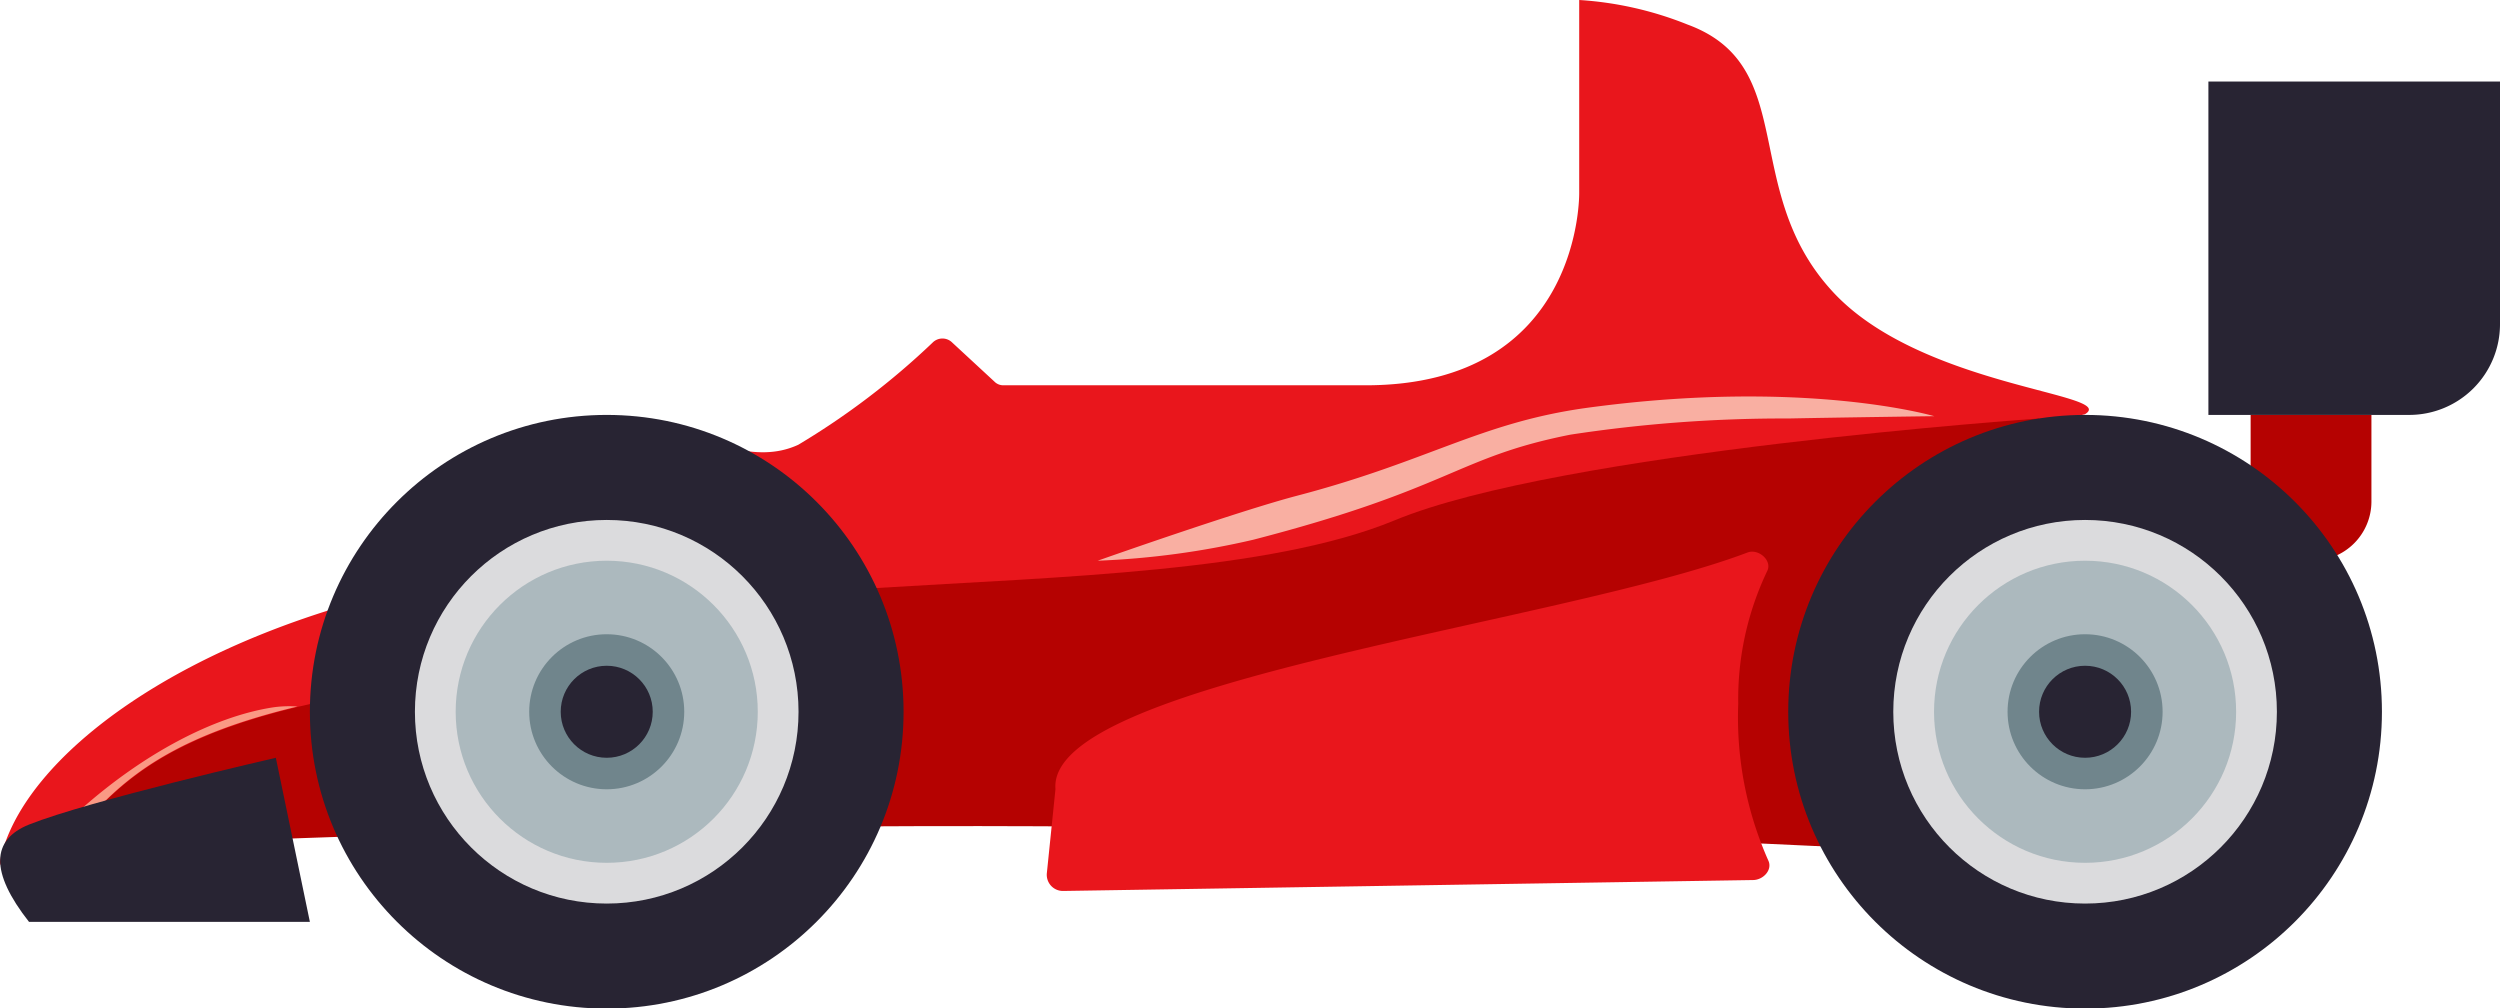 <svg xmlns="http://www.w3.org/2000/svg" viewBox="0 0 119 48"><defs><style>.cls-1{fill:#e9161c;}.cls-2{fill:#b50201;}.cls-3{fill:#fa9984;}.cls-4{fill:#282433;}.cls-5{fill:#f9afa2;}.cls-6{fill:#dbdbdd;}.cls-7{fill:#acb9be;}.cls-8{fill:#70858c;}</style></defs><title>Asset 1</title><g id="Layer_2" data-name="Layer 2"><g id="Layer_1-2" data-name="Layer 1"><path class="cls-1" d="M75.17,0V9.17s.17,9.17-10.17,9.17H47.75a.59.59,0,0,1-.42-.18l-2-1.85a.66.66,0,0,0-.94,0A36.07,36.07,0,0,1,38,21.17c-2.17,1-4.16-.46-5.44,0-3.25,1.16-8.43,5.91-11.81,6.58C8.75,30.15,1,36.06,0,41a.32.32,0,0,0,.33.34l8.91-1,90-20.62c1.66-1-7.91-1.27-12.08-5.92C82.82,9,85.66,3.13,80.33,1.17A16.59,16.59,0,0,0,75.17,0Z"/><path class="cls-2" d="M97.06,19.92,88.75,40.38Q70,39.45,49.67,39.33c-16.24-.07-31.82.32-46.67,1.05.58-.7,1.14-1.38,1.77-2,1.84-1.87,4.25-3.49,9.39-4.73l.6-.14c8.4-1.91,13.9-4.7,26.95-5.52,8.76-.54,18.72-.77,24.67-3.22C74.25,21.5,97.06,19.92,97.06,19.92Z"/><path class="cls-3" d="M14.16,33.63C9,34.87,6.61,36.49,4.77,38.36a7.22,7.22,0,0,0-.95.19c3-2.67,6.34-4.44,9.18-4.88A5.51,5.51,0,0,1,14.16,33.63Z"/><path class="cls-2" d="M107.13,19.75h5.75a0,0,0,0,1,0,0v4.12a2.82,2.82,0,0,1-2.82,2.82h-2.93a0,0,0,0,1,0,0V19.75A0,0,0,0,1,107.13,19.75Z"/><path class="cls-4" d="M105.13,3.88H119a0,0,0,0,1,0,0V15.43a4.32,4.32,0,0,1-4.32,4.32h-9.56a0,0,0,0,1,0,0V3.88A0,0,0,0,1,105.13,3.88Z"/><path class="cls-4" d="M14.75,43.88l-1.62-7.81S4.2,38.12,1.38,39.25c-1.79.72-1.87,2.25,0,4.63Z"/><path class="cls-1" d="M83.44,41.89c.48,0,.93-.47.74-.91a16.78,16.78,0,0,1-1.44-7.48,14.14,14.14,0,0,1,1.38-6.32c.25-.5-.42-1.08-.94-.88-8.94,3.39-33.36,6.14-32.94,11.26l-.41,4a.77.77,0,0,0,.77.85Z"/><path class="cls-5" d="M52.25,26.69a39.25,39.25,0,0,0,7.41-1c9.46-2.45,9.65-3.92,15.09-5a67.23,67.23,0,0,1,10.38-.77c2.52-.05,6.94-.11,6.94-.11s-6.14-1.81-16.51-.4c-5.1.7-7.55,2.55-13.87,4.2C58.9,24.35,52.67,26.54,52.25,26.69Z"/><circle class="cls-4" cx="99.25" cy="33.88" r="14.13"/><circle class="cls-6" cx="99.25" cy="33.88" r="9.13"/><circle class="cls-7" cx="99.25" cy="33.88" r="7.19"/><circle class="cls-8" cx="99.25" cy="33.88" r="3.69"/><circle class="cls-4" cx="99.25" cy="33.88" r="2.19"/><circle class="cls-4" cx="28.88" cy="33.88" r="14.13"/><circle class="cls-6" cx="28.88" cy="33.88" r="9.13"/><circle class="cls-7" cx="28.88" cy="33.88" r="7.19"/><circle class="cls-8" cx="28.88" cy="33.88" r="3.69"/><circle class="cls-4" cx="28.88" cy="33.88" r="2.19"/></g></g></svg>
